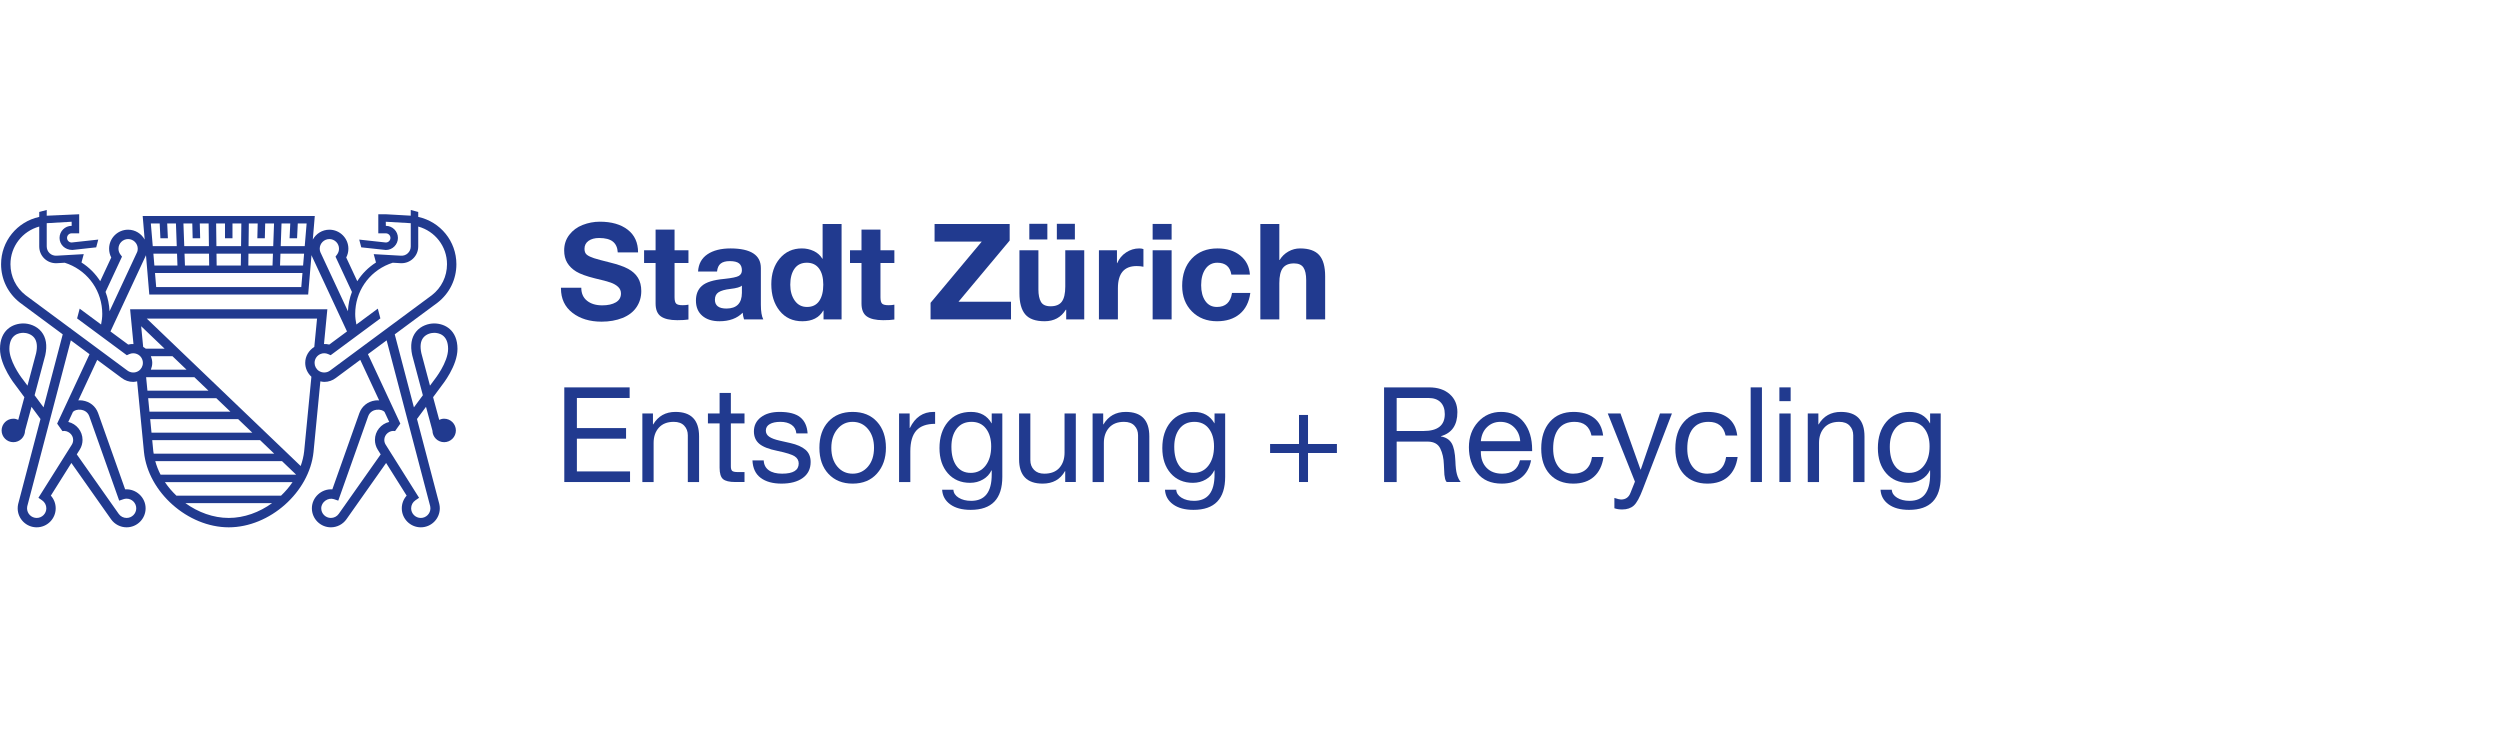 <?xml version="1.0" encoding="UTF-8"?> <svg xmlns="http://www.w3.org/2000/svg" xmlns:xlink="http://www.w3.org/1999/xlink" version="1.1" id="Ebene_1" x="0px" y="0px" viewBox="0 0 233.858 68.967" style="enable-background:new 0 0 233.858 68.967;" xml:space="preserve"> <style type="text/css"> .st0{fill:#213A8F;} </style> <g> <polygon class="st0" points="58.899,36.237 58.899,37.229 53.964,37.229 53.964,40.044 58.564,40.044 58.564,41.036 53.964,41.036 53.964,44.098 58.936,44.098 58.936,45.091 52.786,45.091 52.786,36.237 "></polygon> <path class="st0" d="M63.187,38.531c1.472,0,2.207,0.765,2.207,2.294v4.266H64.34v-4.377c0-0.356-0.111-0.654-0.335-0.893 c-0.222-0.24-0.55-0.36-0.979-0.36c-0.604,0-1.068,0.182-1.396,0.546c-0.326,0.364-0.489,0.839-0.489,1.425v3.659h-1.054v-6.412 h0.992v1.018h0.025C61.567,38.92,62.261,38.531,63.187,38.531"></path> <path class="st0" d="M68.367,36.757v1.922h1.277v0.93h-1.277v4.018c0,0.19,0.037,0.326,0.111,0.409 c0.075,0.082,0.261,0.124,0.559,0.124h0.607v0.93h-0.868c-0.546,0-0.926-0.091-1.14-0.273c-0.215-0.181-0.323-0.537-0.323-1.066 v-4.142h-1.092v-0.93h1.092v-1.922C67.313,36.757,68.367,36.757,68.367,36.757z"></path> <path class="st0" d="M72.929,38.531c0.867,0,1.511,0.167,1.928,0.502s0.646,0.837,0.688,1.507h-1.054v-0.013 c-0.033-0.347-0.184-0.611-0.453-0.793c-0.268-0.181-0.613-0.273-1.035-0.273c-0.422,0-0.755,0.07-0.998,0.211 c-0.244,0.14-0.366,0.343-0.366,0.607c0,0.24,0.107,0.433,0.322,0.577c0.215,0.145,0.542,0.267,0.98,0.365l0.992,0.224 c0.62,0.141,1.092,0.35,1.414,0.626c0.322,0.277,0.483,0.659,0.483,1.147c0,0.637-0.244,1.133-0.731,1.488 c-0.488,0.355-1.153,0.533-1.997,0.533c-0.818,0-1.467-0.18-1.946-0.539c-0.48-0.359-0.737-0.903-0.769-1.631h1.054 c0.016,0.398,0.174,0.703,0.471,0.918s0.715,0.322,1.252,0.322c1.034,0,1.55-0.318,1.55-0.955c0-0.28-0.126-0.504-0.378-0.669 c-0.253-0.166-0.792-0.335-1.618-0.508c-0.786-0.158-1.348-0.376-1.686-0.658c-0.339-0.281-0.509-0.67-0.509-1.165 c0-0.546,0.218-0.986,0.651-1.321C71.608,38.698,72.193,38.531,72.929,38.531"></path> <path class="st0" d="M77.765,41.891c0,0.719,0.185,1.302,0.557,1.748c0.373,0.447,0.852,0.67,1.439,0.67 c0.579,0,1.056-0.22,1.433-0.663c0.376-0.442,0.564-1.027,0.564-1.755c0-0.718-0.187-1.303-0.559-1.754s-0.855-0.676-1.45-0.676 c-0.571,0-1.044,0.227-1.42,0.682C77.952,40.597,77.765,41.18,77.765,41.891 M79.761,38.531c0.959,0,1.718,0.306,2.275,0.918 c0.559,0.611,0.837,1.426,0.837,2.442c0,0.976-0.278,1.778-0.837,2.406c-0.557,0.629-1.316,0.942-2.275,0.942 c-0.942,0-1.696-0.304-2.263-0.911c-0.566-0.607-0.849-1.42-0.849-2.437c0-1.025,0.279-1.841,0.837-2.449 C78.044,38.835,78.802,38.531,79.761,38.531"></path> <path class="st0" d="M87.473,38.531v1.116c-0.793,0-1.378,0.209-1.754,0.626c-0.377,0.418-0.564,1.069-0.564,1.953v2.865h-1.054 v-6.412h0.991v1.352h0.026c0.487-1,1.222-1.5,2.207-1.5C87.325,38.531,87.473,38.531,87.473,38.531z"></path> <path class="st0" d="M88.998,41.792c0,0.753,0.157,1.347,0.471,1.786c0.314,0.438,0.761,0.657,1.34,0.657 c0.578,0,1.041-0.227,1.388-0.682s0.521-1.054,0.521-1.798c0-0.686-0.161-1.24-0.484-1.662c-0.322-0.421-0.773-0.632-1.351-0.632 c-0.596,0-1.059,0.213-1.389,0.638C89.163,40.525,88.998,41.09,88.998,41.792 M90.833,38.531c0.876,0,1.517,0.356,1.922,1.066 h0.013v-0.918h0.992v5.928c0,2.059-0.988,3.087-2.964,3.087c-0.802,0-1.438-0.171-1.909-0.514 c-0.472-0.343-0.724-0.799-0.757-1.371h1.054c0.016,0.307,0.181,0.557,0.496,0.751c0.314,0.194,0.703,0.291,1.166,0.291 c1.281,0,1.922-0.818,1.922-2.455V44h-0.025c-0.166,0.355-0.427,0.639-0.788,0.848c-0.359,0.211-0.763,0.317-1.209,0.317 c-0.868,0-1.562-0.298-2.083-0.893c-0.52-0.595-0.781-1.381-0.781-2.356c0-1.008,0.263-1.824,0.787-2.448 C89.194,38.843,89.916,38.531,90.833,38.531"></path> <path class="st0" d="M96.382,38.679v4.365c0,0.372,0.115,0.676,0.347,0.911c0.231,0.236,0.549,0.354,0.955,0.354 c0.62,0,1.091-0.182,1.414-0.546c0.322-0.363,0.483-0.839,0.483-1.426v-3.658h1.054v6.411h-0.992v-1.016h-0.025 c-0.438,0.777-1.133,1.165-2.083,1.165c-1.471,0-2.207-0.76-2.207-2.282v-4.278C95.328,38.679,96.382,38.679,96.382,38.679z"></path> <path class="st0" d="M105.304,38.531c1.472,0,2.207,0.765,2.207,2.294v4.266h-1.054v-4.377c0-0.356-0.111-0.654-0.335-0.893 c-0.222-0.24-0.549-0.36-0.979-0.36c-0.604,0-1.068,0.182-1.396,0.546c-0.326,0.364-0.489,0.839-0.489,1.425v3.659h-1.054v-6.412 h0.992v1.018h0.025C103.684,38.92,104.378,38.531,105.304,38.531"></path> <path class="st0" d="M109.843,41.792c0,0.753,0.157,1.347,0.471,1.786c0.314,0.438,0.76,0.657,1.34,0.657 c0.578,0,1.041-0.227,1.388-0.682c0.347-0.455,0.521-1.054,0.521-1.798c0-0.686-0.161-1.24-0.484-1.662 c-0.322-0.421-0.773-0.632-1.351-0.632c-0.596,0-1.059,0.213-1.389,0.638C110.008,40.525,109.843,41.09,109.843,41.792 M111.678,38.531c0.876,0,1.517,0.356,1.922,1.066h0.012v-0.918h0.993v5.928c0,2.059-0.989,3.087-2.964,3.087 c-0.802,0-1.439-0.171-1.909-0.514c-0.472-0.343-0.724-0.799-0.757-1.371h1.054c0.016,0.307,0.181,0.557,0.496,0.751 c0.314,0.194,0.703,0.291,1.166,0.291c1.281,0,1.921-0.818,1.921-2.455V44h-0.024c-0.166,0.355-0.428,0.639-0.788,0.848 c-0.359,0.211-0.763,0.317-1.209,0.317c-0.868,0-1.562-0.298-2.083-0.893s-0.781-1.381-0.781-2.356 c0-1.008,0.262-1.824,0.787-2.448C110.039,38.843,110.761,38.531,111.678,38.531"></path> <polygon class="st0" points="122.356,38.816 122.356,41.532 125.059,41.532 125.059,42.375 122.356,42.375 122.356,45.09 121.513,45.09 121.513,42.375 118.809,42.375 118.809,41.532 121.513,41.532 121.513,38.816 "></polygon> <path class="st0" d="M133.166,40.316c1.323,0,1.984-0.524,1.984-1.574c0-0.48-0.133-0.852-0.397-1.116 c-0.264-0.265-0.641-0.397-1.128-0.397h-2.976v3.087H133.166z M133.687,36.237c0.802,0,1.442,0.211,1.922,0.632 c0.479,0.422,0.719,0.984,0.719,1.686c0,1.207-0.513,1.955-1.537,2.245v0.025c0.462,0.083,0.794,0.294,0.998,0.633 c0.202,0.339,0.32,0.9,0.353,1.685c0.017,0.522,0.063,0.927,0.143,1.216c0.078,0.289,0.196,0.533,0.353,0.732h-1.314 c-0.076-0.1-0.122-0.197-0.143-0.291c-0.021-0.096-0.044-0.226-0.068-0.391l-0.05-0.968c-0.017-0.57-0.128-1.066-0.335-1.487 c-0.206-0.422-0.595-0.637-1.165-0.646h-2.914v3.783h-1.179v-8.854C129.47,36.237,133.687,36.237,133.687,36.237z"></path> <path class="st0" d="M142.205,41.271c-0.033-0.52-0.221-0.952-0.564-1.296c-0.343-0.342-0.775-0.514-1.296-0.514 c-0.487,0-0.901,0.164-1.239,0.49c-0.34,0.326-0.534,0.767-0.583,1.32H142.205z M140.42,38.531c0.909,0,1.62,0.326,2.133,0.979 c0.512,0.654,0.768,1.509,0.768,2.567v0.124h-4.798v0.075c0,0.62,0.177,1.113,0.533,1.482c0.355,0.368,0.843,0.551,1.463,0.551 c0.918,0,1.471-0.417,1.662-1.252h1.041c-0.141,0.719-0.45,1.263-0.93,1.63c-0.479,0.368-1.083,0.552-1.811,0.552 c-1.008,0-1.773-0.33-2.293-0.991c-0.521-0.662-0.782-1.464-0.782-2.406c0-0.951,0.285-1.741,0.856-2.369 C138.832,38.846,139.552,38.531,140.42,38.531"></path> <path class="st0" d="M147.196,38.531c0.777,0,1.409,0.184,1.897,0.552s0.778,0.92,0.869,1.655h-1.091 c-0.183-0.851-0.712-1.277-1.588-1.277c-0.653,0-1.148,0.217-1.488,0.651c-0.339,0.434-0.508,1.052-0.508,1.854 c0,0.703,0.165,1.269,0.496,1.699c0.33,0.43,0.789,0.644,1.376,0.644c0.513,0,0.918-0.136,1.216-0.409 c0.297-0.272,0.478-0.657,0.545-1.153h1.079c-0.117,0.802-0.415,1.418-0.9,1.848c-0.483,0.429-1.126,0.644-1.927,0.644 c-0.926,0-1.658-0.291-2.196-0.874c-0.537-0.583-0.805-1.383-0.805-2.399c0-1.058,0.27-1.895,0.812-2.511 C145.524,38.839,146.262,38.531,147.196,38.531"></path> <path class="st0" d="M151.586,38.679l1.872,5.245h0.024l1.798-5.245h1.117l-2.728,7.093c-0.29,0.769-0.568,1.275-0.837,1.519 c-0.269,0.243-0.631,0.366-1.085,0.366c-0.281,0-0.525-0.038-0.732-0.112v-0.967c0.298,0.099,0.505,0.149,0.62,0.149 c0.438,0,0.736-0.215,0.893-0.645l0.41-1.029l-2.543-6.374H151.586z"></path> <path class="st0" d="M159.742,38.531c0.777,0,1.409,0.184,1.898,0.552c0.487,0.368,0.777,0.92,0.868,1.655h-1.091 c-0.183-0.851-0.712-1.277-1.588-1.277c-0.653,0-1.148,0.217-1.488,0.651c-0.339,0.434-0.508,1.052-0.508,1.854 c0,0.703,0.165,1.269,0.496,1.699c0.33,0.43,0.789,0.644,1.376,0.644c0.513,0,0.918-0.136,1.216-0.409 c0.297-0.272,0.478-0.657,0.545-1.153h1.079c-0.116,0.802-0.415,1.418-0.9,1.848c-0.483,0.429-1.126,0.644-1.927,0.644 c-0.926,0-1.658-0.291-2.196-0.874c-0.537-0.583-0.805-1.383-0.805-2.399c0-1.058,0.27-1.895,0.812-2.511 C158.07,38.839,158.808,38.531,159.742,38.531"></path> <rect x="163.763" y="36.236" class="st0" width="1.054" height="8.854"></rect> <path class="st0" d="M167.503,45.09h-1.054v-6.411h1.054V45.09z M167.503,37.525h-1.054v-1.289h1.054V37.525z"></path> <path class="st0" d="M172.203,38.531c1.472,0,2.207,0.765,2.207,2.294v4.266h-1.054v-4.377c0-0.356-0.111-0.654-0.335-0.893 c-0.222-0.24-0.549-0.36-0.979-0.36c-0.604,0-1.068,0.182-1.396,0.546c-0.326,0.364-0.489,0.839-0.489,1.425v3.659h-1.054v-6.412 h0.992v1.018h0.025C170.583,38.92,171.277,38.531,172.203,38.531"></path> <path class="st0" d="M176.778,41.792c0,0.753,0.157,1.347,0.471,1.786c0.314,0.438,0.76,0.657,1.34,0.657 c0.578,0,1.041-0.227,1.388-0.682c0.347-0.455,0.521-1.054,0.521-1.798c0-0.686-0.161-1.24-0.484-1.662 c-0.322-0.421-0.773-0.632-1.351-0.632c-0.596,0-1.059,0.213-1.389,0.638C176.943,40.525,176.778,41.09,176.778,41.792 M178.613,38.531c0.876,0,1.517,0.356,1.922,1.066h0.013v-0.918h0.992v5.928c0,2.059-0.989,3.087-2.964,3.087 c-0.802,0-1.439-0.171-1.909-0.514c-0.472-0.343-0.724-0.799-0.757-1.371h1.054c0.016,0.307,0.181,0.557,0.496,0.751 c0.314,0.194,0.703,0.291,1.166,0.291c1.281,0,1.922-0.818,1.922-2.455V44h-0.025c-0.166,0.355-0.428,0.639-0.788,0.848 c-0.359,0.211-0.763,0.317-1.209,0.317c-0.868,0-1.562-0.298-2.083-0.893c-0.52-0.595-0.781-1.381-0.781-2.356 c0-1.008,0.262-1.824,0.787-2.448C176.974,38.843,177.696,38.531,178.613,38.531"></path> <path class="st0" d="M56.112,20.738c1.092,0,1.96,0.25,2.607,0.75c0.645,0.5,0.968,1.209,0.968,2.125h-1.9 c-0.025-0.45-0.177-0.787-0.456-1.013c-0.279-0.224-0.711-0.337-1.294-0.337c-0.408,0-0.737,0.09-0.987,0.269 c-0.25,0.18-0.375,0.427-0.375,0.744c0,0.258,0.077,0.445,0.231,0.563c0.154,0.116,0.373,0.22,0.656,0.312s0.78,0.225,1.487,0.4 c0.742,0.183,1.313,0.383,1.713,0.6c0.4,0.217,0.705,0.493,0.913,0.831c0.208,0.337,0.312,0.752,0.312,1.243 c0,0.568-0.15,1.072-0.45,1.513c-0.3,0.442-0.737,0.777-1.313,1.007c-0.575,0.228-1.224,0.344-1.95,0.344 c-1.108,0-2.018-0.278-2.73-0.832c-0.713-0.554-1.07-1.315-1.07-2.282v-0.062h1.901c0,0.525,0.178,0.931,0.537,1.219 c0.358,0.288,0.833,0.431,1.425,0.431c0.525,0,0.948-0.094,1.269-0.281c0.321-0.188,0.481-0.465,0.481-0.831 c0-0.242-0.087-0.446-0.262-0.612c-0.176-0.167-0.409-0.303-0.7-0.407c-0.292-0.104-0.783-0.235-1.476-0.394 c-0.8-0.199-1.383-0.412-1.75-0.637c-0.366-0.226-0.645-0.498-0.837-0.819c-0.192-0.321-0.288-0.706-0.288-1.156 c0-0.558,0.161-1.046,0.482-1.462c0.321-0.417,0.739-0.726,1.256-0.926C55.029,20.839,55.562,20.738,56.112,20.738"></path> <path class="st0" d="M63.1,21.475v1.937h1.3V24.6h-1.3v3.2c0,0.3,0.05,0.5,0.15,0.601c0.1,0.099,0.3,0.149,0.6,0.149 c0.217,0,0.4-0.016,0.55-0.05v1.388c-0.25,0.041-0.6,0.063-1.05,0.063c-0.684,0-1.191-0.118-1.524-0.351 c-0.334-0.232-0.5-0.637-0.5-1.212V24.6H60.25v-1.188h1.076v-1.937H63.1z"></path> <path class="st0" d="M66.875,28.038c0,0.551,0.362,0.825,1.087,0.825c0.95-0.008,1.429-0.495,1.438-1.462v-0.687 c-0.142,0.141-0.5,0.245-1.075,0.312c-0.5,0.058-0.867,0.16-1.1,0.306S66.875,27.714,66.875,28.038 M68.35,23.238 c1.883,0.009,2.824,0.621,2.824,1.838v3.425c0,0.633,0.076,1.092,0.226,1.375h-1.8c-0.067-0.201-0.108-0.408-0.125-0.625 c-0.525,0.533-1.25,0.799-2.176,0.799c-0.674,0-1.21-0.17-1.605-0.512c-0.397-0.341-0.594-0.817-0.594-1.425 c0-0.592,0.187-1.05,0.562-1.375c0.383-0.342,1.08-0.558,2.088-0.649c0.716-0.076,1.17-0.169,1.362-0.282 c0.192-0.113,0.288-0.286,0.288-0.519c0-0.291-0.088-0.508-0.263-0.65c-0.175-0.141-0.467-0.213-0.875-0.213 c-0.375,0-0.658,0.078-0.849,0.232c-0.193,0.154-0.305,0.402-0.338,0.744h-1.776c0.042-0.709,0.334-1.246,0.875-1.613 C66.716,23.422,67.441,23.238,68.35,23.238"></path> <path class="st0" d="M73.924,26.638c0,0.592,0.14,1.085,0.419,1.482c0.279,0.395,0.66,0.594,1.144,0.594 c0.508,0,0.889-0.186,1.143-0.557c0.255-0.371,0.382-0.881,0.382-1.531c0-0.651-0.134-1.155-0.4-1.513 c-0.267-0.358-0.646-0.537-1.138-0.537c-0.508,0-0.894,0.188-1.156,0.562C74.056,25.513,73.924,26.013,73.924,26.638 M78.724,20.951v8.925h-1.687v-0.825h-0.025c-0.384,0.667-1.038,1-1.963,1c-0.891,0-1.597-0.326-2.118-0.975 c-0.522-0.65-0.781-1.48-0.781-2.487c0-0.984,0.263-1.788,0.793-2.413c0.529-0.625,1.219-0.938,2.069-0.938 c0.392,0,0.76,0.081,1.107,0.244c0.345,0.162,0.614,0.402,0.805,0.719h0.026v-3.25C76.95,20.951,78.724,20.951,78.724,20.951z"></path> <path class="st0" d="M82.362,21.475v1.937h1.3V24.6h-1.3v3.2c0,0.3,0.05,0.5,0.15,0.601c0.1,0.099,0.3,0.149,0.6,0.149 c0.217,0,0.4-0.016,0.55-0.05v1.388c-0.25,0.041-0.6,0.063-1.05,0.063c-0.684,0-1.191-0.118-1.525-0.351 c-0.333-0.232-0.5-0.637-0.5-1.212V24.6h-1.075v-1.188h1.075v-1.937H82.362z"></path> <polygon class="st0" points="94.448,20.951 94.448,22.501 89.661,28.225 94.573,28.225 94.573,29.876 87.048,29.876 87.048,28.326 91.836,22.6 87.423,22.6 87.423,20.951 "></polygon> <path class="st0" d="M100.548,22.4h-1.687v-1.463h1.687V22.4z M97.973,22.4h-1.687v-1.463h1.687V22.4z M97.136,23.412v3.663 c0,0.5,0.079,0.888,0.237,1.162c0.158,0.276,0.458,0.413,0.901,0.413c0.491,0,0.843-0.146,1.055-0.437 c0.213-0.292,0.32-0.759,0.32-1.401v-3.4h1.774v6.463h-1.687v-0.901h-0.037c-0.443,0.717-1.105,1.076-1.988,1.076 c-0.842,0-1.444-0.214-1.807-0.644c-0.362-0.429-0.543-1.09-0.543-1.981v-4.013C95.361,23.412,97.136,23.412,97.136,23.412z"></path> <path class="st0" d="M106.572,23.238c0.149,0,0.279,0.021,0.388,0.062v1.651c-0.193-0.042-0.405-0.063-0.638-0.063 c-1.167,0-1.75,0.692-1.75,2.076v2.912h-1.775v-6.463h1.687v1.2h0.025c0.175-0.416,0.453-0.75,0.832-1 C105.719,23.363,106.13,23.238,106.572,23.238"></path> <path class="st0" d="M109.597,29.875h-1.775v-6.463h1.775V29.875z M109.597,22.412h-1.775V20.95h1.775V22.412z"></path> <path class="st0" d="M113.885,23.238c0.875,0,1.587,0.224,2.137,0.669c0.551,0.446,0.85,1.04,0.9,1.781h-1.737 c-0.117-0.741-0.555-1.112-1.313-1.112c-0.467,0-0.836,0.191-1.106,0.575c-0.271,0.383-0.406,0.892-0.406,1.525 c0,0.608,0.128,1.1,0.387,1.475c0.258,0.375,0.62,0.563,1.087,0.563c0.809,0,1.279-0.438,1.413-1.313h1.712 c-0.116,0.858-0.447,1.515-0.993,1.969c-0.546,0.454-1.252,0.68-2.119,0.68c-0.958,0-1.741-0.305-2.35-0.918 c-0.608-0.613-0.913-1.411-0.913-2.394c0-1.066,0.301-1.916,0.901-2.55C112.084,23.555,112.885,23.238,113.885,23.238"></path> <path class="st0" d="M119.672,20.951v3.362h0.037c0.2-0.333,0.471-0.595,0.813-0.787c0.341-0.192,0.704-0.288,1.087-0.288 c0.826,0,1.423,0.209,1.795,0.625c0.37,0.417,0.555,1.075,0.555,1.976v4.037h-1.774v-3.675c0-0.525-0.086-0.917-0.257-1.175 c-0.171-0.259-0.465-0.387-0.881-0.387c-0.476,0-0.823,0.143-1.044,0.43c-0.221,0.288-0.331,0.761-0.331,1.419v3.388h-1.775v-8.925 C117.897,20.951,119.672,20.951,119.672,20.951z"></path> <path class="st0" d="M40.223,36.075c-0.434-1.609-0.781-2.909-0.808-3.037c-0.139-0.641-0.077-1.132,0.186-1.457 c0.268-0.331,0.71-0.448,1.008-0.448c0.393,0,1.308,0.146,1.308,1.502c0,1.277-1.258,2.852-1.282,2.884L40.223,36.075z M40.241,47.35c0.015,0.063,0.022,0.129,0.022,0.199c0,0.497-0.404,0.901-0.901,0.901s-0.902-0.404-0.902-0.901 c0-0.298,0.147-0.577,0.394-0.745l0.348-0.239l-3.128-4.974c-0.082-0.132-0.125-0.285-0.125-0.442c0-0.522,0.509-0.925,1.008-0.825 l0.491-0.698l-3.029-6.495l1.748-1.294L40.241,47.35z M31.687,48.07c-0.169,0.239-0.444,0.38-0.736,0.38 c-0.497,0-0.901-0.404-0.901-0.901c-0.001-0.596,0.645-1.034,1.184-0.857l0.409,0.139l2.798-7.891 c0.167-0.457,0.554-0.578,0.77-0.61c0.332-0.047,0.64,0.062,0.758,0.198l0.439,0.941c-0.764,0.177-1.335,0.863-1.335,1.68 c0,0.319,0.088,0.631,0.257,0.905l0.282,0.449L31.687,48.07z M30.884,34.657c-0.299,0.235-0.739,0.25-1.054,0.04 c-0.252-0.167-0.403-0.448-0.403-0.751c0-0.366,0.219-0.692,0.559-0.833c0.22-0.095,0.483-0.092,0.71,0.01l0.234,0.104l4.652-3.443 l-0.24-0.913l-2.005,1.484c-0.065-0.325-0.11-0.655-0.11-0.989c0-2.072,1.244-3.904,3.167-4.667 c0.054-0.021,0.243-0.087,0.344-0.122l0.725,0.042c0.031,0.002,0.062,0.003,0.094,0.003c0.405,0,0.785-0.15,1.078-0.427 c0.315-0.297,0.488-0.704,0.488-1.146v-0.862v-0.995c1.576,0.435,2.692,1.855,2.692,3.524c0,1.141-0.516,2.197-1.408,2.892 L30.884,34.657z M28.551,33.946c0,0.5,0.218,0.962,0.578,1.295l-0.676,6.964c-0.05,0.474-0.165,0.938-0.327,1.388L13.731,29.804 h15.926L29.4,32.452C28.884,32.773,28.551,33.324,28.551,33.946 M15.019,44.4c-0.21-0.405-0.376-0.828-0.495-1.263h11.858 L27.7,44.4H15.019z M26.292,46.364h-9.791c-0.403-0.385-0.767-0.807-1.073-1.263h11.937C27.058,45.557,26.694,45.979,26.292,46.364 M21.397,48.45c-1.445,0-2.868-0.528-4.057-1.386h8.113C24.264,47.922,22.842,48.45,21.397,48.45 M14.34,42.209l-0.1-1.035h10.092 l1.319,1.263H14.377C14.366,42.36,14.348,42.285,14.34,42.209 M14.049,39.21h8.233l1.319,1.263h-9.429L14.049,39.21z M13.859,37.246h6.373l1.319,1.263h-7.57L13.859,37.246z M13.668,35.282h4.514l1.319,1.264h-5.71L13.668,35.282z M14.114,33.318 h2.018l1.318,1.263h-3.339c0.078-0.201,0.131-0.412,0.131-0.635C14.242,33.725,14.19,33.517,14.114,33.318 M13.393,32.452 l-0.188-1.937l2.195,2.103h-1.763C13.563,32.553,13.477,32.505,13.393,32.452 M12.963,34.698c-0.313,0.208-0.746,0.199-1.062-0.048 l-9.507-7.037c-0.9-0.7-1.416-1.756-1.416-2.897c0-1.669,1.116-3.089,2.692-3.524v0.995v0.862c0,0.442,0.173,0.849,0.488,1.146 c0.293,0.277,0.674,0.427,1.08,0.427c0.031,0,0.062-0.001,0.094-0.003l0.724-0.042c0.101,0.035,0.29,0.1,0.343,0.121 c1.923,0.764,3.167,2.596,3.167,4.668c0,0.334-0.045,0.664-0.11,0.989l-2.004-1.484l-0.24,0.914l4.651,3.442l0.234-0.104 c0.227-0.101,0.486-0.105,0.712-0.009c0.339,0.14,0.557,0.466,0.557,0.832C13.366,34.249,13.215,34.53,12.963,34.698 M5.346,39.626 l0.491,0.699c0.495-0.096,1.007,0.303,1.007,0.824c0,0.157-0.043,0.31-0.121,0.439l-3.13,4.977l0.347,0.238 c0.247,0.169,0.394,0.448,0.394,0.746c0,0.497-0.404,0.901-0.902,0.901c-0.496,0-0.901-0.404-0.901-0.901 c0-0.066,0.007-0.135,0.017-0.185l4.078-15.527l1.749,1.294L5.346,39.626z M7.583,38.33c0.216,0.032,0.602,0.153,0.769,0.606 l2.798,7.895l0.41-0.139c0.089-0.029,0.184-0.045,0.282-0.045c0.497,0,0.903,0.404,0.903,0.902c0,0.497-0.406,0.901-0.903,0.901 c-0.292,0-0.567-0.141-0.735-0.379l-3.925-5.568l0.285-0.454c0.167-0.271,0.254-0.582,0.254-0.9c0-0.817-0.572-1.503-1.336-1.68 l0.438-0.939C6.937,38.393,7.246,38.283,7.583,38.33 M11.412,24.007l-0.156-0.21c-0.113-0.154-0.174-0.338-0.174-0.532 c0-0.497,0.404-0.902,0.901-0.902s0.902,0.405,0.902,0.902c0,0.11-0.019,0.218-0.047,0.292l-2.591,5.557 c-0.027-0.632-0.157-1.238-0.375-1.806L11.412,24.007z M13.645,23.9c0.004-0.013,0.006-0.026,0.01-0.039l0.311,3.692h14.861 l0.312-3.7c0.008,0.025,0.011,0.048,0.021,0.074l3.3,7.077l-1.658,1.227c-0.16-0.044-0.328-0.052-0.495-0.05l0.315-3.254H12.171 l0.315,3.255c-0.166-0.003-0.333,0.005-0.495,0.049l-1.658-1.227L13.645,23.9z M14.938,20.905l0.066,1.386h0.702l-0.066-1.386 h0.818l0.076,2.122h-2.245l-0.179-2.122H14.938z M16.6,24.84h-2.159l-0.093-1.113h2.212L16.6,24.84z M17.988,20.905l0.034,1.386 h0.701l-0.034-1.386h0.828l0.026,2.122h-2.307l-0.077-2.122H17.988z M19.566,24.84h-2.265l-0.04-1.113h2.291L19.566,24.84z M21.047,20.905v1.386h0.7v-1.386h0.829l-0.027,2.122h-2.305l-0.026-2.122H21.047z M23.241,23.727h2.291l-0.04,1.113h-2.264 L23.241,23.727z M23.276,20.905h0.829l-0.033,1.386h0.7l0.034-1.386h0.828l-0.076,2.122H23.25L23.276,20.905z M20.252,23.727h2.289 l-0.014,1.113h-2.261L20.252,23.727z M28.293,25.54l-0.11,1.312H14.61L14.5,25.54H28.293z M26.234,23.727h2.212l-0.094,1.113 h-2.158L26.234,23.727z M26.335,20.905h0.818l-0.066,1.386h0.702l0.066-1.386h0.828l-0.178,2.122h-2.246L26.335,20.905z M30.81,22.363c0.497,0,0.902,0.405,0.902,0.902c0,0.193-0.061,0.377-0.175,0.534l-0.154,0.208l1.538,3.301 c-0.218,0.568-0.348,1.175-0.375,1.806l-2.579-5.529c-0.04-0.102-0.059-0.21-0.059-0.32C29.908,22.768,30.313,22.363,30.81,22.363 M2.571,36.075l-0.424-0.572c-0.353-0.436-1.27-1.804-1.27-2.868c0-1.356,0.914-1.502,1.307-1.502c0.299,0,0.742,0.117,1.009,0.449 c0.262,0.326,0.325,0.816,0.186,1.456C3.351,33.166,3.004,34.466,2.571,36.075 M41.545,39.166c-0.166,0-0.319,0.042-0.46,0.108 c-0.186-0.687-0.381-1.411-0.572-2.119l0.814-1.1c0.06-0.075,1.467-1.831,1.467-3.42c0-1.756-1.177-2.379-2.185-2.379 c-0.514,0-1.23,0.204-1.69,0.775c-0.438,0.542-0.559,1.28-0.361,2.193c0.038,0.174,0.52,1.974,0.998,3.75l-0.837,1.132 l-1.793-6.831l4.011-2.969c1.115-0.869,1.755-2.177,1.755-3.59c0-2.149-1.492-3.971-3.569-4.427v-0.462l-0.7-0.187v0.534 l-2.331-0.132h-0.705v1.784h0.707c0.236,0,0.429,0.193,0.429,0.429s-0.193,0.429-0.433,0.429l-2.487-0.273l0.19,0.725l2.301,0.248 c0.623,0,1.129-0.506,1.129-1.129s-0.506-1.129-1.129-1.129l-0.007-0.383l2.336,0.134v1.31v0.862c0,0.247-0.096,0.473-0.27,0.636 c-0.174,0.165-0.399,0.249-0.65,0.233l-2.544-0.146l0.001,0.001l-0.001-0.001l0.211,0.782c-0.714,0.454-1.308,1.051-1.75,1.749 l-1.033-2.216c0.132-0.252,0.202-0.532,0.202-0.822c0-0.981-0.799-1.779-1.779-1.779c-0.669,0-1.246,0.376-1.55,0.924l0.186-2.206 H13.347l0.186,2.206c-0.304-0.548-0.881-0.924-1.55-0.924c-0.98,0-1.777,0.798-1.777,1.779c0,0.29,0.068,0.571,0.201,0.822 l-1.033,2.216c-0.443-0.698-1.037-1.295-1.751-1.749l0.018-0.068l0.193-0.714l-2.542,0.146c-0.238,0.014-0.478-0.068-0.652-0.233 c-0.173-0.164-0.269-0.389-0.269-0.636v-0.862v-1.31l2.331-0.135l0.004,0.384H6.699c-0.623,0-1.129,0.506-1.129,1.129 c0,0.621,0.503,1.126,1.204,1.126h0.005L9,23.137l0.191-0.726l-2.492,0.273c-0.236,0-0.428-0.193-0.428-0.429 s0.192-0.429,0.428-0.429h0.708v-1.784l-3.036,0.137V19.64L3.67,19.827v0.462c-2.077,0.456-3.569,2.278-3.569,4.427 c0,1.413,0.64,2.721,1.763,3.596l4.004,2.963l-1.794,6.831l-0.837-1.131c0.478-1.777,0.961-3.577,0.999-3.751 c0.197-0.912,0.076-1.651-0.361-2.193C3.414,30.46,2.7,30.256,2.184,30.256C1.177,30.256,0,30.879,0,32.635 c0,1.589,1.405,3.345,1.454,3.404l0.826,1.116c-0.191,0.707-0.386,1.432-0.572,2.119c-0.141-0.066-0.294-0.108-0.46-0.108 c-0.606,0-1.098,0.492-1.098,1.099c0,0.606,0.492,1.098,1.098,1.098c0.602,0,1.089-0.485,1.096-1.085 c0.118-0.434,0.343-1.268,0.601-2.224l0.843,1.139L1.696,47.16c-0.027,0.129-0.042,0.26-0.042,0.389 c0,0.98,0.798,1.778,1.778,1.778c0.981,0,1.778-0.798,1.778-1.778c0-0.443-0.165-0.864-0.454-1.187l1.921-3.055l3.714,5.27 c0.333,0.469,0.875,0.75,1.451,0.75c0.981,0,1.779-0.798,1.779-1.778c0-1.027-0.9-1.843-1.915-1.773l-2.529-7.137 c-0.237-0.647-0.772-1.075-1.468-1.176c-0.13-0.019-0.257-0.016-0.383-0.011l1.767-3.789l2.276,1.684 c0.316,0.247,0.694,0.377,1.095,0.377c0.123,0,0.242-0.028,0.361-0.053l0.643,6.626c0.394,3.743,4.097,7.027,7.926,7.03h0.003 h0.002c3.829-0.003,7.532-3.287,7.927-7.034l0.642-6.622c0.119,0.025,0.238,0.053,0.362,0.053c0.401,0,0.778-0.13,1.086-0.37 l2.284-1.691l1.767,3.79c-0.126-0.006-0.253-0.009-0.383,0.01c-0.695,0.101-1.229,0.529-1.468,1.18l-2.529,7.133 c-1.009-0.072-1.915,0.746-1.914,1.773c0,0.98,0.797,1.778,1.778,1.778c0.576,0,1.118-0.281,1.452-0.751l3.714-5.269l1.921,3.055 c-0.29,0.323-0.455,0.743-0.455,1.187c0,0.98,0.798,1.778,1.779,1.778c0.98,0,1.777-0.798,1.777-1.778 c0-0.135-0.014-0.267-0.047-0.407l-2.087-7.949l0.843-1.139c0.259,0.959,0.485,1.795,0.602,2.227 c0.009,0.599,0.494,1.082,1.095,1.082c0.607,0,1.099-0.492,1.099-1.098C42.644,39.658,42.152,39.166,41.545,39.166"></path> </g> </svg> 